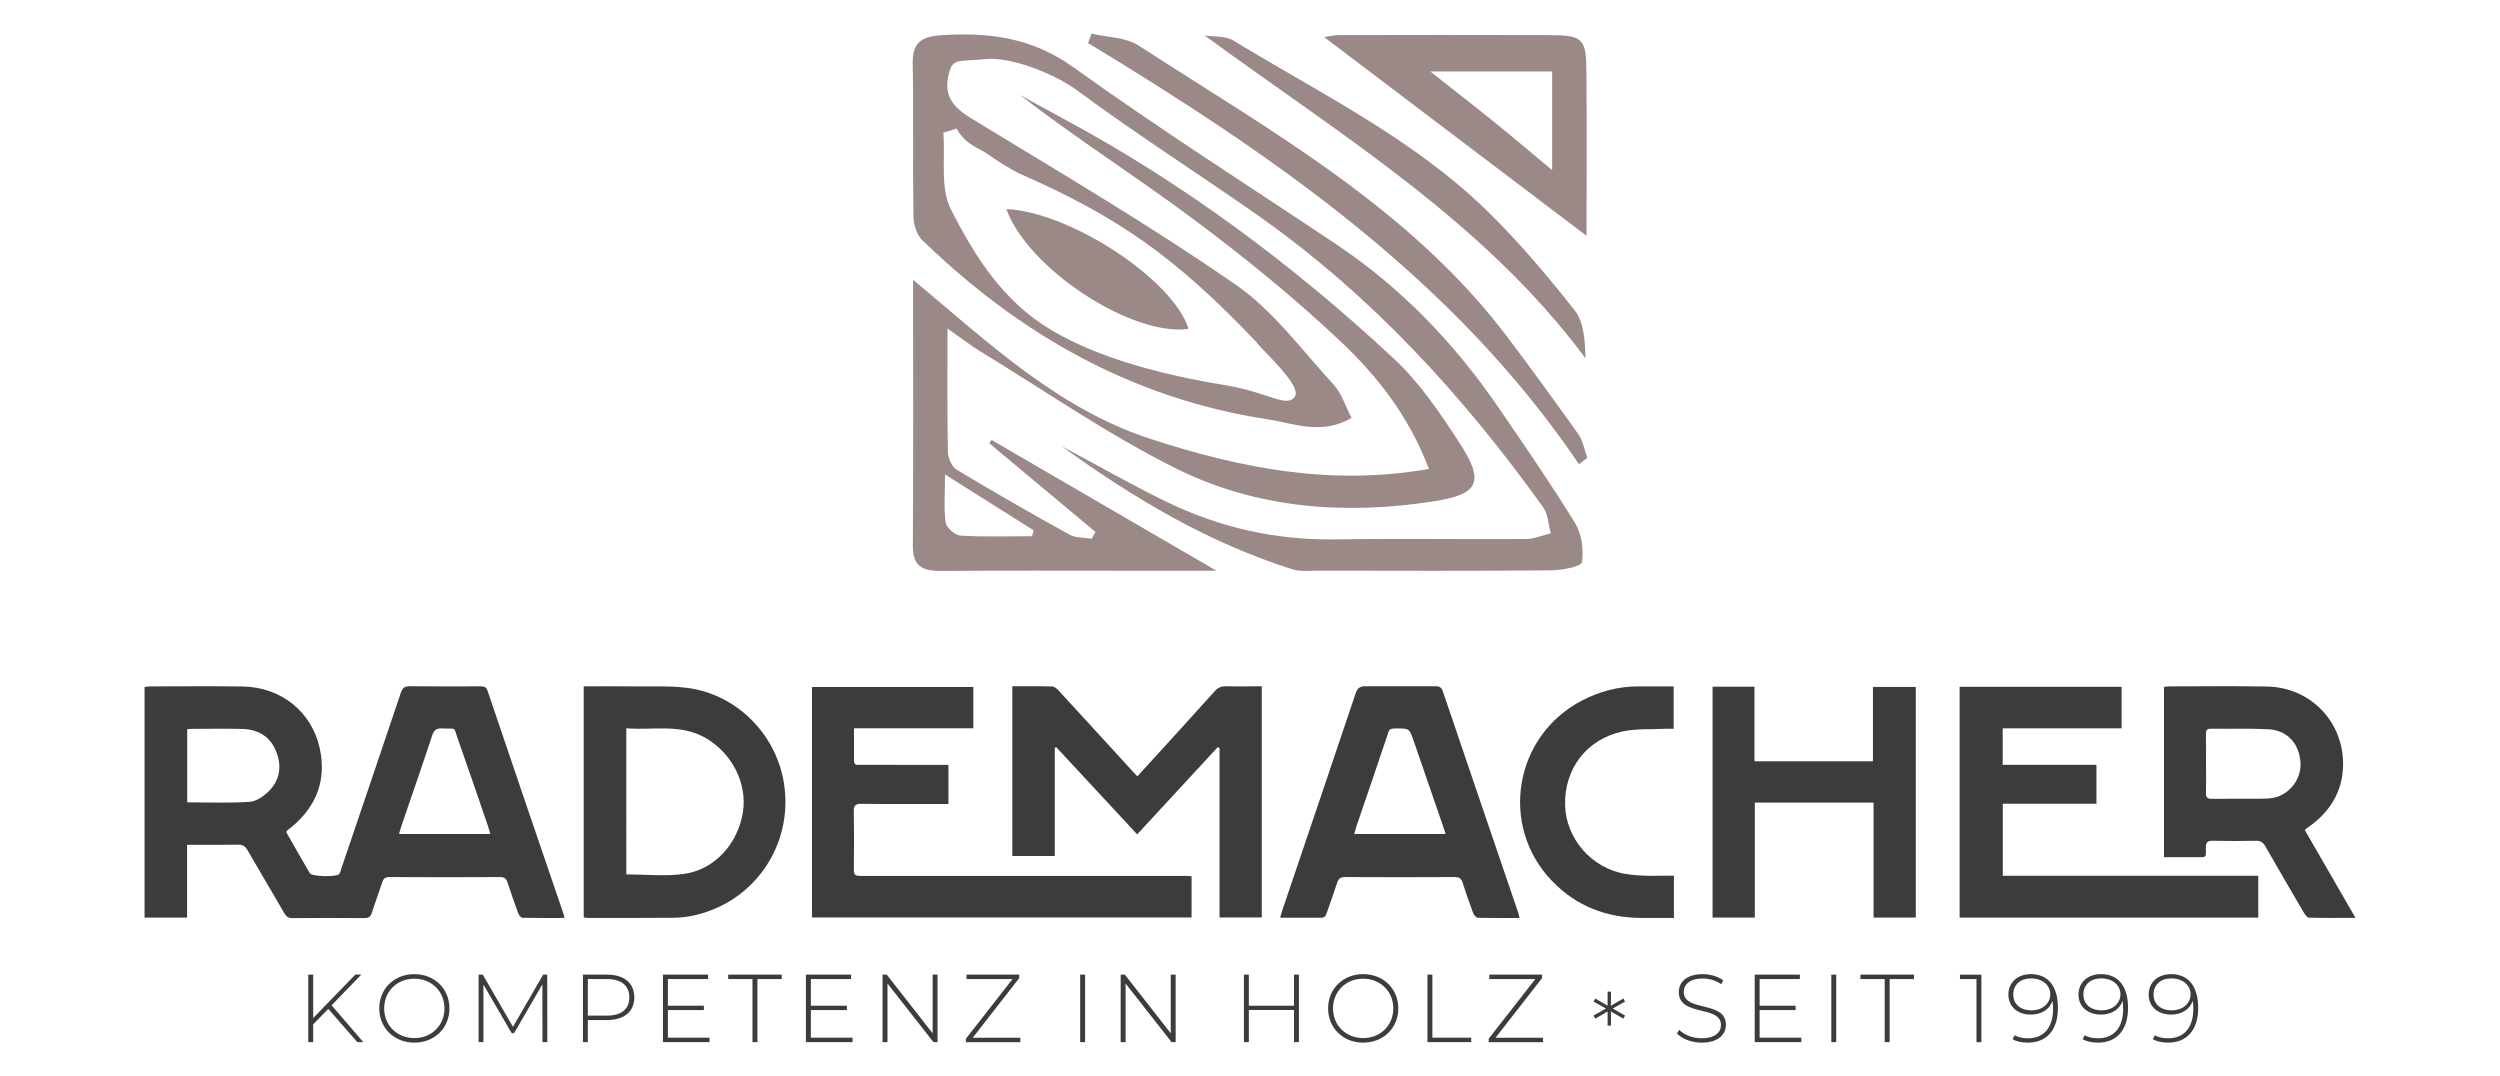 <?xml version="1.0" encoding="utf-8"?>
<!-- Generator: Adobe Illustrator 23.0.1, SVG Export Plug-In . SVG Version: 6.00 Build 0)  -->
<svg version="1.1" id="Ebene_1" xmlns="http://www.w3.org/2000/svg" xmlns:xlink="http://www.w3.org/1999/xlink" x="0px" y="0px"
	 viewBox="0 0 504.27 217.08" style="enable-background:new 0 0 504.27 217.08;" xml:space="preserve">
<style type="text/css">
	.st0{fill:#9A8987;}
	.st1{fill:#3E3B3D;}
</style>
<g>
	<g>
		<path class="st0" d="M192.95,25.94c-0.89,0.28-1.78,0.55-2.67,0.83c0.41,5.2-0.67,11.15,1.52,15.45
			c4.82,9.46,10.5,18.58,20.3,24.38c11.57,6.86,26.87,9.74,35.27,11.14c8.4,1.4,12.1,4.55,13.77,2.33
			c1.66-2.22-6.55-9.36-7.73-11.09c-16.3-17.14-27.97-25.31-47.94-34.04c-2.02-1.07-3.83-2.14-5.98-3.68
			C197.34,29.71,194.89,29.36,192.95,25.94 M191.62,14.12c-1.63,4.94,0.47,7.43,4.36,9.8c17.9,10.91,36.02,21.56,53.23,33.47
			c7.63,5.28,13.41,13.25,19.8,20.2c1.62,1.76,2.36,4.31,3.61,6.69c-5.98,3.57-11.73,1.1-17.11,0.27
			c-27.19-4.18-49.94-17.17-69.45-36.08c-1.1-1.07-1.78-3.07-1.81-4.65c-0.16-10.37,0.04-20.75-0.15-31.12
			c-0.08-4.04,1.81-5.31,5.46-5.57c9.67-0.68,18.47,0.35,26.93,6.42C233.8,26,251.84,37.44,269.57,49.3
			c13.15,8.8,23.87,20,32.75,32.99c5.25,7.68,10.55,15.34,15.41,23.26c1.33,2.17,1.73,5.33,1.35,7.86
			c-0.13,0.85-3.98,1.61-6.13,1.63c-15.64,0.14-31.29,0.08-46.94,0.06c-1.79,0-3.71,0.25-5.36-0.28
			c-17.04-5.39-32.16-14.42-46.54-24.84c7.03,3.75,13.95,7.71,21.11,11.2c10.79,5.26,22.23,7.82,34.33,7.62
			c12.76-0.22,25.54,0.01,38.3-0.08c1.66-0.01,3.31-0.76,4.97-1.17c-0.51-1.77-0.57-3.86-1.58-5.27
			c-16.17-22.55-34.71-42.82-57.61-58.9c-11.74-8.24-24.84-16.6-36.37-25.15c-4.25-3.16-13.26-6.91-18.67-6.3
			C194.36,12.42,192.3,11.7,191.62,14.12"/>
		<path class="st0" d="M208.18,108.16c0.11-0.39,0.21-0.78,0.32-1.18c-5.63-3.55-11.26-7.11-17.88-11.28c0,4.14-0.28,6.98,0.14,9.72
			c0.16,1.04,1.89,2.55,2.98,2.62C198.54,108.32,203.37,108.16,208.18,108.16 M191.12,66.27c0,9.15-0.08,17.01,0.08,24.86
			c0.02,1.23,0.75,2.99,1.72,3.58c7.51,4.53,15.13,8.89,22.81,13.13c1.25,0.69,2.96,0.57,4.46,0.83c0.26-0.46,0.52-0.91,0.78-1.37
			c-7.14-5.96-14.28-11.92-21.42-17.88c0.15-0.23,0.31-0.45,0.46-0.68c14.66,8.53,29.33,17.06,45.35,26.38c-6.81,0-12.24,0-17.66,0
			c-12.58,0-25.17-0.06-37.75,0.04c-3.58,0.03-5.84-0.69-5.82-4.95c0.11-17.52,0.05-35.03,0.05-53.78
			c15.23,12.73,29.25,26,47.71,32.04c18.02,5.89,36.48,9.63,56.35,6.11c-4.07-10.59-10.29-18.54-17.46-25.35
			c-9.44-8.96-19.63-17.24-30.08-25.03c-11.46-8.56-23.59-16.24-35.02-25.08c2.91,1.59,5.8,3.21,8.73,4.78
			c24.47,13.15,46.55,29.62,66.78,48.48c5.16,4.81,9.27,10.91,13.15,16.87c5.1,7.84,4.12,10.41-4.95,11.84
			c-17.9,2.83-35.77,1.54-52.06-6.54c-13.74-6.82-26.46-15.68-39.61-23.68C195.79,69.68,194,68.28,191.12,66.27"/>
		<path class="st0" d="M288.51,14.42c4.98,3.94,8.9,6.97,12.76,10.09c3.75,3.03,7.42,6.15,11.81,9.8V14.42H288.51z M320.02,47.57
			C302.37,34.2,284.78,20.88,267.1,7.49c0.73-0.11,1.8-0.41,2.87-0.41c14.18-0.03,28.36-0.05,42.53,0c6.76,0.02,7.45,0.67,7.5,7.32
			C320.08,25.73,320.02,37.06,320.02,47.57"/>
		<path class="st0" d="M318.5,93.64c-25.27-37.31-61.32-62.09-99.02-84.95c0.23-0.64,0.47-1.27,0.7-1.91
			c3.19,0.76,6.91,0.73,9.5,2.41c26.69,17.31,54.84,32.84,74.49,58.95c4.83,6.42,9.58,12.91,14.22,19.48
			c0.94,1.33,1.2,3.14,1.78,4.73C319.62,92.77,319.06,93.21,318.5,93.64"/>
		<path class="st0" d="M242.99,7.16c1.93,0.3,4.2,0.04,5.73,0.98c17.57,10.71,36.3,19.81,51.21,34.36
			c6.39,6.24,12.2,13.12,17.72,20.14c1.87,2.38,2.04,6.09,2.18,9.66C299.24,44.58,270.34,27.2,242.99,7.16"/>
		<path class="st0" d="M202.99,42.17c12.88,0.57,33.67,14.24,36.76,24.17C228.23,67.93,207.27,54.15,202.99,42.17"/>
		<path class="st1" d="M444.97,153.89c0-1.92,0.01-3.85-0.01-5.77C444.99,150.04,444.97,151.97,444.97,153.89
			c0,2.02,0.03,4.03-0.02,6.05C445.01,157.93,444.97,155.91,444.97,153.89"/>
		<path class="st1" d="M80.49,168.22c0.19-0.66,0.33-1.18,0.5-1.68c2.07-6.06,4.18-12.11,6.18-18.19c0.37-1.13,0.9-1.47,2.03-1.42
			c3.04,0.13,2.23-0.45,3.2,2.26c2.05,5.78,4.02,11.58,6.01,17.38c0.17,0.5,0.31,1.02,0.5,1.66H80.49z M54.2,159.61
			c-1.02,1-2.5,2.04-3.84,2.13c-4.13,0.27-8.3,0.1-12.6,0.1v-14.76c0.48-0.03,0.91-0.07,1.35-0.07c3.25,0,6.5-0.05,9.75,0.02
			c3.15,0.08,5.59,1.49,6.81,4.46C56.89,154.45,56.51,157.33,54.2,159.61 M98.35,139.35c-0.3-0.9-0.84-0.91-1.56-0.91
			c-4.72,0.01-9.44,0.04-14.16-0.02c-1.08-0.01-1.46,0.38-1.79,1.35c-3.96,11.8-7.97,23.58-11.97,35.36
			c-0.13,0.39-0.21,0.82-0.43,1.15c-0.43,0.66-5.54,0.56-5.95-0.15c-1.62-2.76-3.19-5.54-4.77-8.3c0.15-0.24,0.16-0.28,0.2-0.31
			c0.32-0.26,0.65-0.5,0.97-0.76c4.96-4.17,6.99-9.44,5.61-15.8c-1.61-7.41-7.83-12.37-15.54-12.49
			c-6.23-0.09-12.46-0.02-18.69-0.02c-0.35,0-0.7,0.07-1.11,0.11v46.53h8.58V170.4c3.56,0,6.94,0.03,10.32-0.02
			c0.91-0.01,1.39,0.3,1.84,1.07c2.47,4.28,5.01,8.53,7.49,12.81c0.39,0.67,0.83,0.94,1.62,0.93c4.81-0.04,9.62-0.04,14.43,0
			c0.87,0.01,1.3-0.23,1.57-1.09c0.64-2.05,1.41-4.06,2.08-6.11c0.24-0.75,0.59-1.08,1.44-1.08c7.47,0.04,14.94,0.04,22.41,0
			c0.87,0,1.19,0.37,1.43,1.1c0.69,2.09,1.41,4.16,2.17,6.22c0.13,0.36,0.53,0.88,0.81,0.89c2.81,0.07,5.62,0.04,8.53,0.04
			c-0.09-0.37-0.13-0.55-0.18-0.72C108.56,169.41,103.43,154.39,98.35,139.35"/>
		<path class="st1" d="M173.45,176.67c-1,0.01-1.23-0.36-1.22-1.28c0.04-3.89,0.06-7.79-0.01-11.68c-0.02-1.18,0.28-1.58,1.52-1.57
			c5.31,0.07,10.63,0.03,15.94,0.03h1.63v-7.89h-1.73c-5.31,0-10.63,0-15.94-0.01c-0.59,0-1.38,0.23-1.38-0.82c0-2.1,0-4.2,0-6.55
			h24.07v-8.33h-32.55v46.49h76.57v-8.31c-0.33-0.03-0.56-0.07-0.78-0.07H173.45z"/>
	</g>
	<polygon class="st1" points="403.98,162.12 422.87,162.12 422.87,154.27 403.96,154.27 403.96,146.91 427.94,146.91 427.94,138.53 
		395.27,138.53 395.27,185.09 455.51,185.09 455.51,176.65 403.98,176.65 	"/>
	<g>
		<path class="st1" d="M247.37,138.42c-1-0.03-1.69,0.26-2.37,1.02c-4.22,4.71-8.49,9.37-12.74,14.04
			c-0.92,1.01-1.84,2.01-2.85,3.11c-0.43-0.45-0.77-0.8-1.1-1.17c-4.92-5.37-9.82-10.75-14.76-16.11c-0.34-0.38-0.86-0.82-1.31-0.84
			c-2.65-0.08-5.3-0.04-8.05-0.04v34.23h8.57v-21.83c0.1-0.04,0.2-0.07,0.3-0.11c5.42,5.84,10.84,11.68,16.32,17.58
			c5.51-5.97,10.89-11.79,16.26-17.61c0.12,0.06,0.24,0.12,0.35,0.19v34.18h8.52v-46.64C252.11,138.44,249.74,138.49,247.37,138.42"
			/>
		<path class="st1" d="M273.15,168.23c0.16-0.57,0.28-1.04,0.43-1.49c2.11-6.19,4.24-12.36,6.31-18.56
			c0.31-0.94,0.23-1.25,1.73-1.25c2.67,0,2.67,0.01,3.54,2.55c1.97,5.7,3.93,11.41,5.9,17.11c0.16,0.47,0.31,0.94,0.53,1.64H273.15z
			 M275.89,138.43c-1.44-0.09-2.04,0.2-2.46,1.46c-4.9,14.61-9.86,29.2-14.8,43.79c-0.15,0.44-0.26,0.9-0.41,1.44h8.37
			c0.4,0,0.76-0.26,0.9-0.64c0.75-2.13,1.52-4.24,2.21-6.37c0.28-0.87,0.66-1.21,1.62-1.2c7.37,0.05,14.74,0.03,22.11,0
			c0.87,0,1.31,0.25,1.58,1.1c0.66,2.09,1.39,4.17,2.16,6.22c0.14,0.38,0.62,0.89,0.95,0.9c2.74,0.07,5.48,0.04,8.38,0.04
			c-0.12-0.5-0.16-0.77-0.25-1.03c-5.07-14.89-10.16-29.77-15.21-44.67c-0.29-0.85-0.7-1.08-1.63-1.04H275.89z"/>
		<path class="st1" d="M149.86,163.75c-0.97,6.35-5.63,11.63-11.84,12.52c-3.8,0.54-7.73,0.1-11.69,0.1V146.9
			c5.39,0.44,10.9-0.98,15.99,1.95C147.62,151.9,150.74,157.95,149.86,163.75 M138.6,138.75c-3.47-0.44-7.03-0.26-10.55-0.3
			c-3.38-0.04-6.76-0.01-10.31-0.01v46.6c0.3,0.05,0.51,0.12,0.73,0.12c5.86,0,11.72,0,17.58-0.04c1.09-0.01,2.2-0.14,3.27-0.34
			c12.61-2.41,20.86-14.24,18.79-26.91C156.49,147.98,148.51,140.02,138.6,138.75"/>
		<path class="st1" d="M458.64,160.91c-1.06,0.22-2.19,0.19-3.28,0.2c-3.07,0.02-6.14-0.02-9.21,0.02c-0.9,0.01-1.21-0.29-1.19-1.19
			c0.05-2.01,0.01-4.03,0.01-6.05c0-1.92,0.01-3.85-0.01-5.77c-0.01-0.68,0.1-1.14,0.96-1.13c3.89,0.05,7.8-0.1,11.68,0.11
			c3.8,0.21,6.22,2.93,6.43,6.77C464.21,157.11,461.87,160.23,458.64,160.91 M464.92,167.47c0.14-0.2,0.16-0.25,0.2-0.28
			c0.33-0.24,0.68-0.47,1-0.71c3.97-2.96,6.33-6.88,6.49-11.86c0.28-8.89-6.45-15.97-15.35-16.14c-6.64-0.13-13.28-0.03-19.92-0.03
			c-0.3,0-0.6,0.09-0.85,0.13v34.33c2.26,0,4.4,0,6.55,0c2.2,0,1.9,0.1,1.9-1.93c0-1.12,0.37-1.41,1.42-1.39
			c2.88,0.06,5.77,0.06,8.65,0c0.96-0.02,1.48,0.32,1.94,1.13c2.56,4.49,5.17,8.96,7.79,13.42c0.23,0.39,0.65,0.95,0.99,0.96
			c3.04,0.08,6.08,0.04,9.39,0.04C471.63,179.1,468.28,173.29,464.92,167.47"/>
		<path class="st1" d="M327.91,176.28c-6.94-1.12-12.08-7.22-12.22-13.93c-0.16-7.28,4.33-13.24,11.58-14.81
			c2.78-0.6,5.73-0.39,8.6-0.54c0.57-0.03,1.14,0,1.72,0v-8.55c-2.52,0-4.89-0.01-7.27,0c-3.97,0.02-7.69,1.02-11.2,2.84
			c-13.71,7.12-16.77,25.26-6.08,36.39c4.89,5.09,11,7.45,18.01,7.47c2.2,0,4.4,0.01,6.59,0.01v-8.54
			C334.21,176.62,331.27,176.83,327.91,176.28"/>
	</g>
	<polygon class="st1" points="377.79,153.56 353.89,153.56 353.89,138.51 345.44,138.51 345.44,185.08 353.96,185.08 353.96,161.89 
		377.91,161.89 377.91,185.08 386.43,185.08 386.43,138.56 377.79,138.56 	"/>
	<g>
		<path class="st1" d="M438.09,203.79c-2.3,0-3.7-1.26-3.7-3.21c0-1.97,1.46-3.23,3.58-3.23c2.55,0,3.89,1.6,3.89,3.19
			C441.86,202.37,440.33,203.79,438.09,203.79 M437.93,196.49c-2.61,0-4.53,1.62-4.53,4.11c0,2.45,1.83,4.05,4.55,4.05
			c2.06,0,3.77-1.01,4.34-2.8c0.1,0.62,0.12,1.23,0.12,1.63c0,3.95-2,5.95-5.06,5.95c-1.03,0-1.98-0.17-2.69-0.62l-0.41,0.8
			c0.84,0.51,1.93,0.7,3.09,0.7c3.6,0,6.05-2.37,6.05-6.99C443.4,199.06,441.51,196.49,437.93,196.49 M423.94,203.79
			c-2.3,0-3.7-1.26-3.7-3.21c0-1.97,1.46-3.23,3.58-3.23c2.55,0,3.89,1.6,3.89,3.19C427.72,202.37,426.18,203.79,423.94,203.79
			 M423.78,196.49c-2.61,0-4.53,1.62-4.53,4.11c0,2.45,1.83,4.05,4.55,4.05c2.06,0,3.77-1.01,4.34-2.8c0.1,0.62,0.12,1.23,0.12,1.63
			c0,3.95-2,5.95-5.06,5.95c-1.03,0-1.98-0.17-2.69-0.62l-0.41,0.8c0.84,0.51,1.93,0.7,3.09,0.7c3.6,0,6.05-2.37,6.05-6.99
			C429.25,199.06,427.37,196.49,423.78,196.49 M409.79,203.79c-2.3,0-3.7-1.26-3.7-3.21c0-1.97,1.46-3.23,3.58-3.23
			c2.55,0,3.89,1.6,3.89,3.19C413.57,202.37,412.03,203.79,409.79,203.79 M409.64,196.49c-2.61,0-4.53,1.62-4.53,4.11
			c0,2.45,1.83,4.05,4.55,4.05c2.06,0,3.77-1.01,4.34-2.8c0.1,0.62,0.12,1.23,0.12,1.63c0,3.95-2,5.95-5.06,5.95
			c-1.03,0-1.98-0.17-2.69-0.62l-0.41,0.8c0.84,0.51,1.93,0.7,3.09,0.7c3.6,0,6.05-2.37,6.05-6.99
			C415.11,199.06,413.22,196.49,409.64,196.49 M395.34,196.59v0.9h3.33v12.73h0.99v-13.62H395.34z M380.17,210.21h0.99v-12.73h4.9
			v-0.9h-10.8v0.9h4.9V210.21z M369.39,210.21h0.99v-13.62h-0.99V210.21z M354.93,209.32v-5.58h7.26v-0.88h-7.26v-5.37h8.12v-0.9
			h-9.11v13.62h9.4v-0.9H354.93z M343.23,210.31c3.37,0,4.9-1.67,4.9-3.6c0-4.94-8.5-2.53-8.5-6.62c0-1.5,1.19-2.72,3.83-2.72
			c1.23,0,2.61,0.37,3.74,1.15l0.37-0.8c-1.05-0.76-2.61-1.23-4.11-1.23c-3.35,0-4.83,1.69-4.83,3.62c0,5.02,8.5,2.57,8.5,6.65
			c0,1.48-1.21,2.67-3.93,2.67c-1.83,0-3.56-0.74-4.49-1.71l-0.45,0.74C339.26,209.55,341.21,210.31,343.23,210.31 M327.79,202.03
			l-0.35-0.62l-2.51,1.46l0.02-2.86h-0.68v2.84l-2.49-1.44l-0.35,0.62l2.51,1.4l-2.51,1.42l0.35,0.62l2.49-1.44v2.84h0.68
			l-0.02-2.86l2.51,1.46l0.35-0.62l-2.49-1.42L327.79,202.03z M301.67,209.32l9.38-12.03v-0.7H300.4v0.9h9.28l-9.4,12.03v0.7h10.97
			v-0.9H301.67z M287.93,210.21h8.83v-0.9h-7.84v-12.73h-0.99V210.21z M274.97,209.39c-3.48,0-6.09-2.55-6.09-5.99
			s2.61-5.99,6.09-5.99c3.46,0,6.07,2.55,6.07,5.99S278.43,209.39,274.97,209.39 M274.97,210.31c4.05,0,7.08-2.94,7.08-6.91
			s-3.04-6.91-7.08-6.91c-4.07,0-7.08,2.96-7.08,6.91S270.9,210.31,274.97,210.31 M261.01,196.59v6.27h-9.11v-6.27h-0.99v13.62h0.99
			v-6.48h9.11v6.48h0.99v-13.62H261.01z M236.15,196.59v11.83l-9.26-11.83h-0.84v13.62h0.99v-11.83l9.28,11.83h0.82v-13.62H236.15z
			 M217.88,210.21h0.99v-13.62h-0.99V210.21z M196.21,209.32l9.38-12.03v-0.7h-10.64v0.9h9.28l-9.4,12.03v0.7h10.98v-0.9H196.21z
			 M188.12,196.59v11.83l-9.26-11.83h-0.84v13.62h0.99v-11.83l9.28,11.83h0.82v-13.62H188.12z M163.56,209.32v-5.58h7.26v-0.88
			h-7.26v-5.37h8.11v-0.9h-9.11v13.62h9.4v-0.9H163.56z M151.79,210.21h0.99v-12.73h4.9v-0.9h-10.8v0.9h4.9V210.21z M134.72,209.32
			v-5.58h7.26v-0.88h-7.26v-5.37h8.11v-0.9h-9.11v13.62h9.4v-0.9H134.72z M122.46,204.86h-3.89v-7.37h3.89
			c2.92,0,4.48,1.34,4.48,3.7C126.94,203.52,125.38,204.86,122.46,204.86 M122.46,196.59h-4.88v13.62h0.99v-4.46h3.89
			c3.43,0,5.49-1.71,5.49-4.57C127.95,198.3,125.89,196.59,122.46,196.59 M110.4,210.21l-0.02-13.62h-0.82l-6.09,10.53l-6.09-10.53
			h-0.84v13.62h0.97v-11.62l5.7,9.81h0.49l5.7-9.85l0.02,11.66H110.4z M83.58,209.39c-3.48,0-6.09-2.55-6.09-5.99
			s2.61-5.99,6.09-5.99c3.46,0,6.07,2.55,6.07,5.99S87.05,209.39,83.58,209.39 M83.58,210.31c4.05,0,7.08-2.94,7.08-6.91
			s-3.04-6.91-7.08-6.91c-4.07,0-7.08,2.96-7.08,6.91S79.52,210.31,83.58,210.31 M72.08,210.21h1.21l-6.4-7.43l5.99-6.19h-1.21
			l-8.5,8.76v-8.76h-0.99v13.62h0.99v-3.58l3.05-3.13L72.08,210.21z"/>
	</g>
</g>
</svg>

